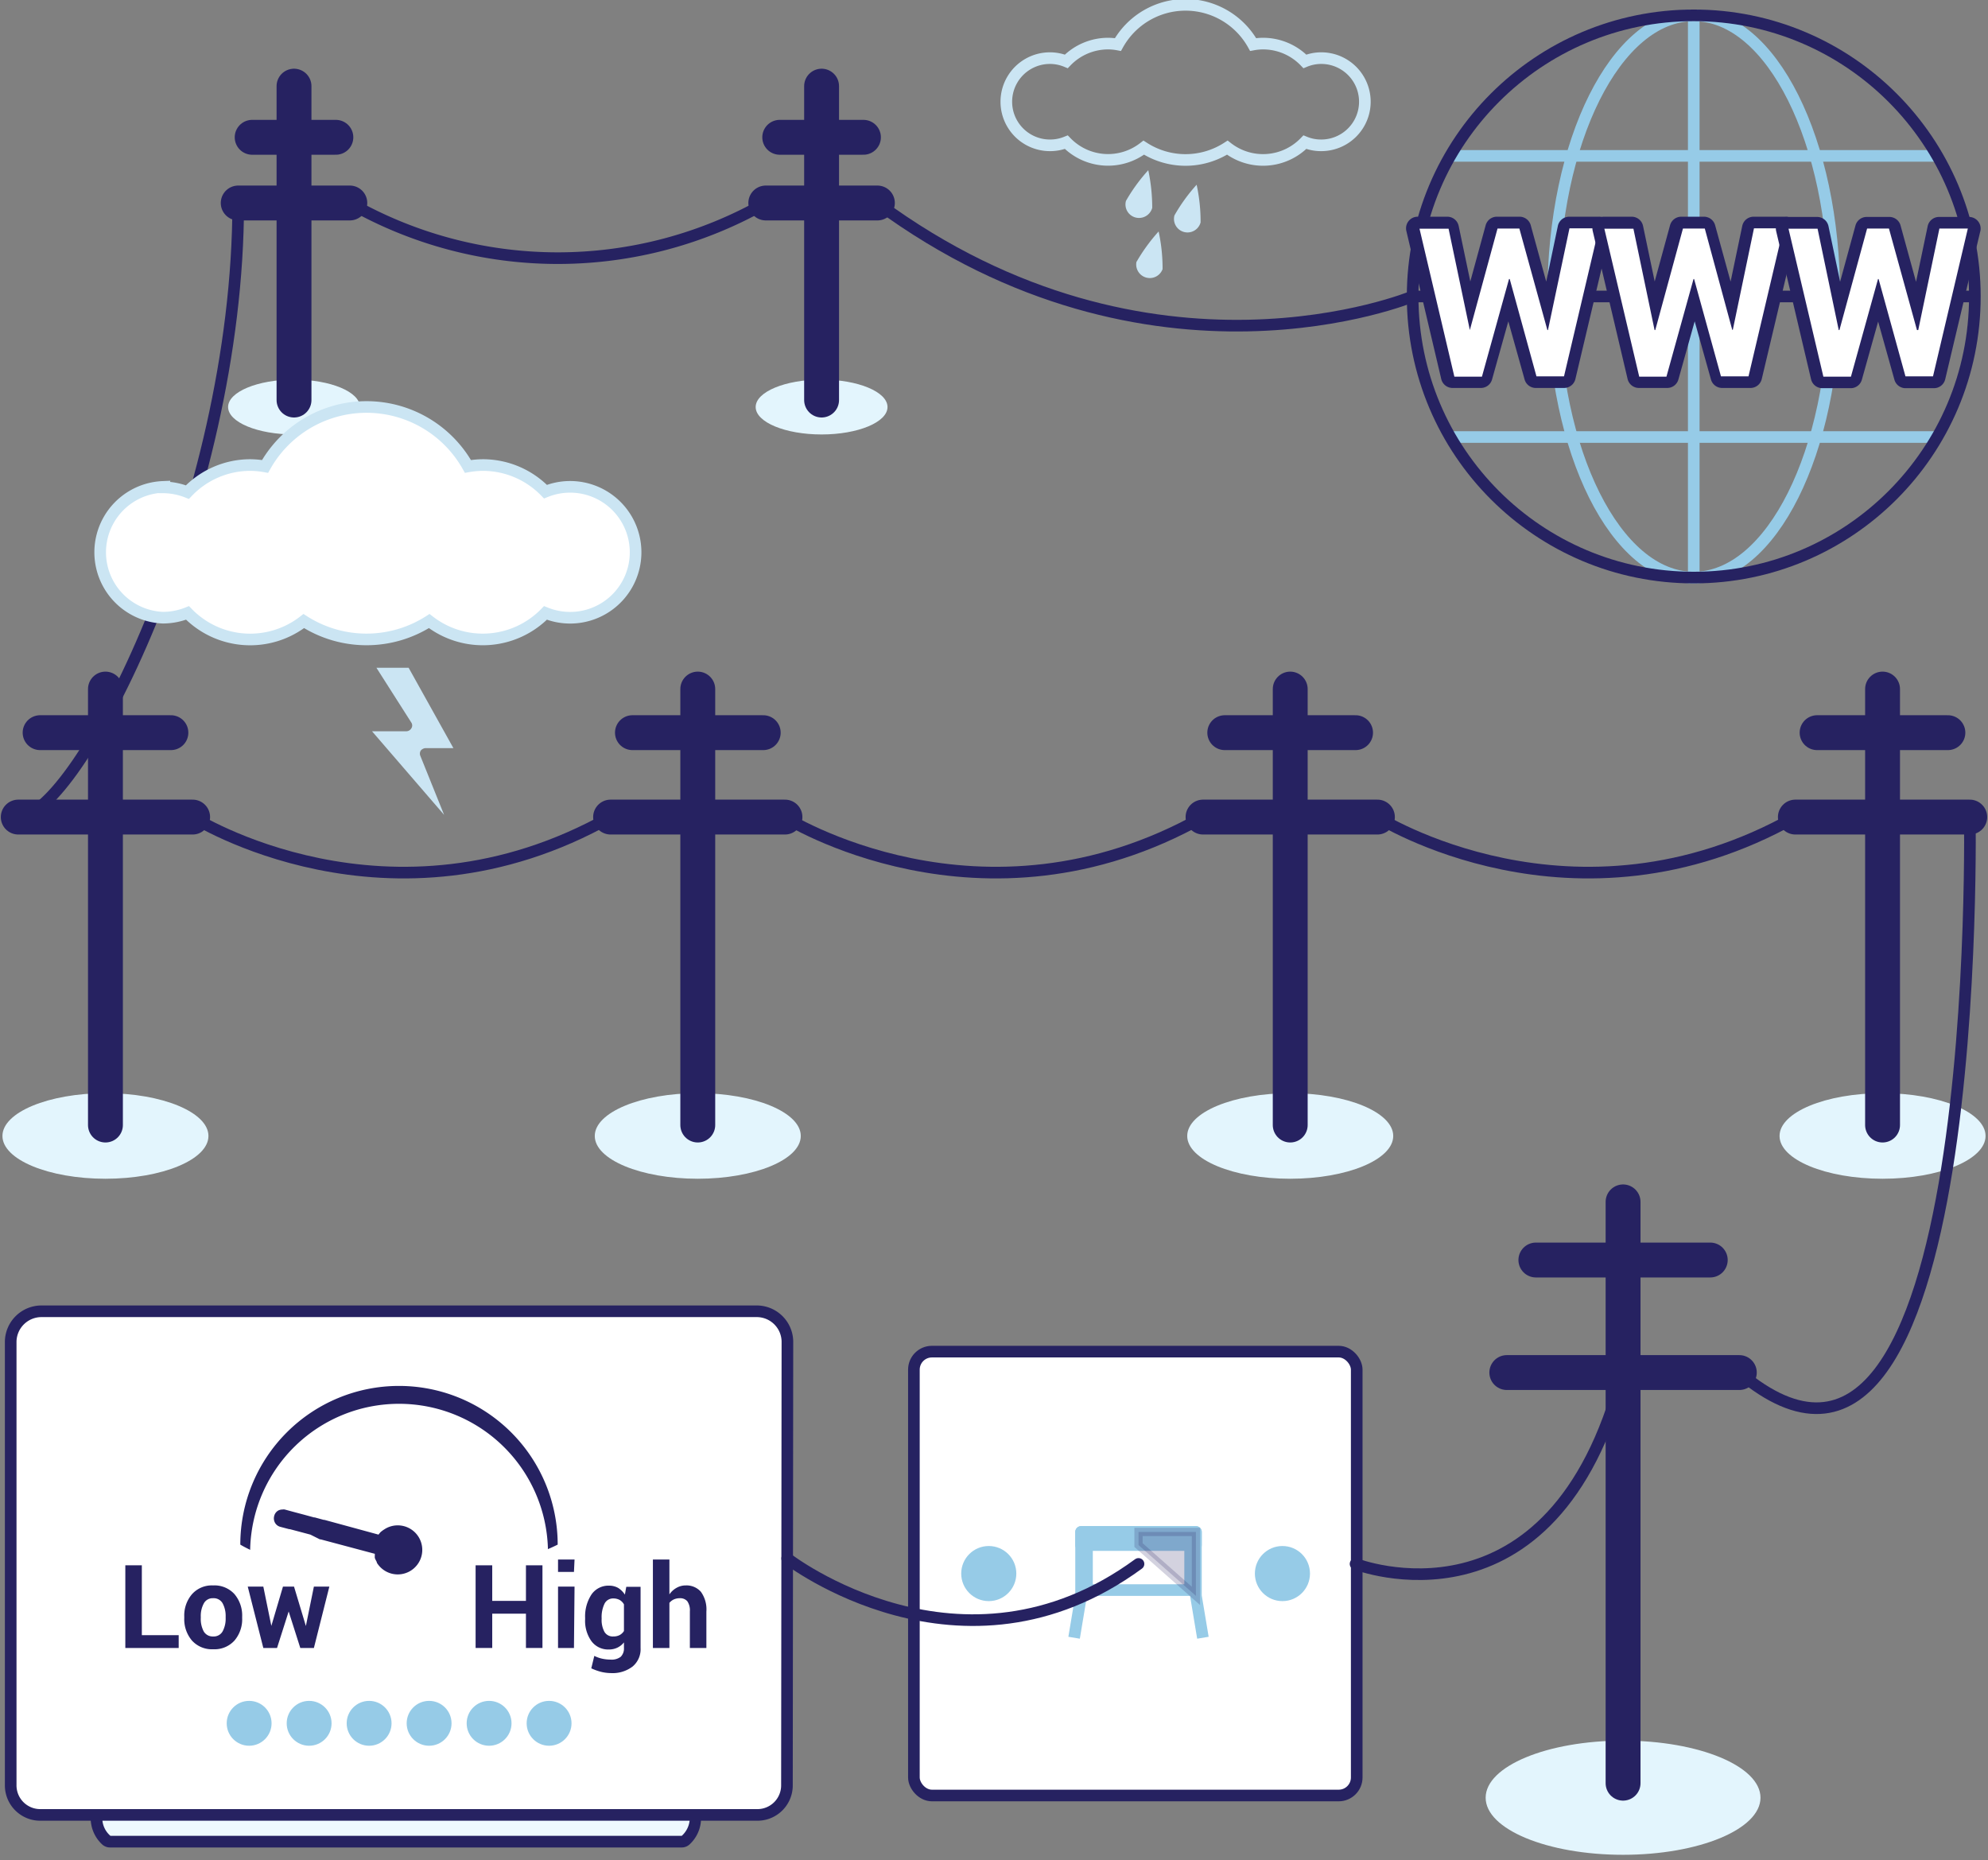 <svg xmlns="http://www.w3.org/2000/svg" viewBox="0 0 171 160">
  <rect x="0" y="0" width="171" height="160" fill="#808080" stroke="none"/>
  <defs>
    <style>
      .cls-1 {
        fill: #e3f5fd;
      }

      .cls-12, .cls-13, .cls-2, .cls-3, .cls-9 {
        fill: none;
      }

      .cls-11, .cls-12, .cls-13, .cls-2, .cls-7 {
        stroke: #262261;
      }

      .cls-12, .cls-2 {
        stroke-linecap: round;
      }

      .cls-10, .cls-12, .cls-13, .cls-2, .cls-7, .cls-9 {
        stroke-linejoin: round;
      }

      .cls-2 {
        stroke-width: 3px;
      }

      .cls-15, .cls-3 {
        stroke: #cbe5f3;
      }

      .cls-11, .cls-15, .cls-3 {
        stroke-miterlimit: 10;
      }

      .cls-4 {
        fill: #cbe5f3;
      }

      .cls-5 {
        fill: #eef9fe;
      }

      .cls-11, .cls-6 {
        fill: #262261;
      }

      .cls-14, .cls-15, .cls-7 {
        fill: #fff;
      }

      .cls-10, .cls-8 {
        fill: #96cbe7;
      }

      .cls-10, .cls-9 {
        stroke: #96cbe7;
      }

      .cls-11 {
        stroke-width: 0.71px;
        opacity: 0.2;
      }
    </style>
  </defs>
  <g id="_1C" data-name="1C">
    <g>
      <g>
        <ellipse class="cls-1" cx="25.29" cy="35.01" rx="5.67" ry="2.36"/>
        <g>
          <line class="cls-2" x1="25.29" y1="34.41" x2="25.29" y2="7.41"/>
          <line class="cls-2" x1="20.49" y1="17.46" x2="30.09" y2="17.46"/>
          <line class="cls-2" x1="21.69" y1="11.81" x2="28.89" y2="11.81"/>
        </g>
      </g>
      <g>
        <path class="cls-3" d="M113.65,5a3.66,3.66,0,0,0-1.41.28,5,5,0,0,0-3.6-1.53,4.8,4.8,0,0,0-.85.08,6.66,6.66,0,0,0-11.63,0,4.8,4.8,0,0,0-.85-.08,5,5,0,0,0-3.59,1.53A3.69,3.69,0,0,0,90.31,5a3.75,3.75,0,0,0,0,7.5,3.69,3.69,0,0,0,1.41-.27,5,5,0,0,0,6.66.47,6.63,6.63,0,0,0,7.19,0,5,5,0,0,0,6.67-.47,3.65,3.65,0,0,0,1.41.27,3.75,3.75,0,1,0,0-7.5Z"/>
        <g>
          <path class="cls-4" d="M103.27,19.13a1.16,1.16,0,1,1-2.25-.6,14.9,14.9,0,0,1,1.91-2.64A14.89,14.89,0,0,1,103.27,19.13Z"/>
          <path class="cls-4" d="M100,23.15a1.17,1.17,0,0,1-2.25-.61,15.27,15.27,0,0,1,1.91-2.63A14.89,14.89,0,0,1,100,23.15Z"/>
          <path class="cls-4" d="M99.11,17.88a1.18,1.18,0,0,1-1.43.83,1.16,1.16,0,0,1-.83-1.43,15,15,0,0,1,1.92-2.64A15.55,15.55,0,0,1,99.11,17.88Z"/>
        </g>
      </g>
      <ellipse class="cls-1" cx="139.61" cy="154.63" rx="11.82" ry="4.91"/>
      <g>
        <line class="cls-2" x1="139.61" y1="153.38" x2="139.61" y2="103.38"/>
        <line class="cls-2" x1="149.61" y1="118.06" x2="129.61" y2="118.06"/>
        <line class="cls-2" x1="132.11" y1="108.38" x2="147.11" y2="108.38"/>
      </g>
      <g>
        <ellipse class="cls-1" cx="70.67" cy="35.01" rx="5.67" ry="2.36"/>
        <g>
          <line class="cls-2" x1="70.67" y1="34.41" x2="70.67" y2="7.41"/>
          <line class="cls-2" x1="75.47" y1="17.46" x2="65.87" y2="17.46"/>
          <line class="cls-2" x1="67.07" y1="11.81" x2="74.27" y2="11.81"/>
        </g>
      </g>
      <g>
        <ellipse class="cls-1" cx="60.02" cy="97.71" rx="8.86" ry="3.68"/>
        <g>
          <line class="cls-2" x1="60.02" y1="96.77" x2="60.02" y2="59.27"/>
          <line class="cls-2" x1="52.52" y1="70.28" x2="67.52" y2="70.28"/>
          <line class="cls-2" x1="54.4" y1="63.02" x2="65.65" y2="63.02"/>
        </g>
      </g>
      <g>
        <ellipse class="cls-1" cx="110.98" cy="97.71" rx="8.86" ry="3.68"/>
        <g>
          <line class="cls-2" x1="110.98" y1="96.77" x2="110.98" y2="59.27"/>
          <line class="cls-2" x1="103.48" y1="70.28" x2="118.48" y2="70.28"/>
          <line class="cls-2" x1="105.35" y1="63.02" x2="116.6" y2="63.02"/>
        </g>
      </g>
      <g>
        <ellipse class="cls-1" cx="9.07" cy="97.71" rx="8.86" ry="3.68"/>
        <g>
          <line class="cls-2" x1="9.07" y1="96.77" x2="9.07" y2="59.27"/>
          <line class="cls-2" x1="1.57" y1="70.28" x2="16.57" y2="70.28"/>
          <line class="cls-2" x1="3.45" y1="63.02" x2="14.7" y2="63.02"/>
        </g>
      </g>
      <g>
        <g>
          <g>
            <path class="cls-5" d="M9.5,158.41a.5.5,0,0,1-.33-.12,2.59,2.59,0,0,1-.87-1.81v-.37a.5.5,0,0,1,.5-.5H59.33a.5.5,0,0,1,.5.5v.34a2.59,2.59,0,0,1-.86,1.84.5.5,0,0,1-.33.12Z"/>
            <path class="cls-6" d="M59.33,156.11v.34a2.07,2.07,0,0,1-.69,1.46H9.5a2,2,0,0,1-.7-1.46v-.34H59.33m0-1H8.8a1,1,0,0,0-1,1v.34a3.09,3.09,0,0,0,1,2.21,1,1,0,0,0,.66.25H58.64a1,1,0,0,0,.66-.25,3.06,3.06,0,0,0,1-2.16v-.39a1,1,0,0,0-1-1Z"/>
          </g>
          <path class="cls-7" d="M67.73,115.37a2.64,2.64,0,0,0-2.62-2.58H3.55a2.65,2.65,0,0,0-2.63,2.58v38.16a2.54,2.54,0,0,0,2.53,2.58H65.16a2.54,2.54,0,0,0,2.53-2.58Z"/>
          <g>
            <circle class="cls-8" cx="21.43" cy="148.23" r="1.93"/>
            <circle class="cls-8" cx="26.59" cy="148.23" r="1.93"/>
            <circle class="cls-8" cx="31.75" cy="148.23" r="1.93"/>
            <circle class="cls-8" cx="36.91" cy="148.23" r="1.93"/>
            <circle class="cls-8" cx="42.07" cy="148.23" r="1.93"/>
            <circle class="cls-8" cx="47.23" cy="148.23" r="1.93"/>
          </g>
        </g>
        <g>
          <path class="cls-6" d="M47.13,133.2a12.81,12.81,0,0,0-25.61,0s0,.08,0,.11c-.31-.15-.6-.3-.85-.45a13.65,13.65,0,0,1,27.3,0c-.28.14-.56.27-.85.39Z"/>
          <path class="cls-6" d="M23.59,130.38a.74.74,0,0,1,.34-.45.81.81,0,0,1,.37-.09.62.62,0,0,1,.19,0l.81.22.83.22.88.24h.06l.77.21h.06L32.56,132h0a1.34,1.34,0,0,1,.11-.14l0,0a.8.8,0,0,1,.13-.13l0,0,.16-.12v0l.19-.12a2.11,2.11,0,1,1-.74,2.92l0-.05h0l-.1-.19v0a1.22,1.22,0,0,1-.07-.17.06.06,0,0,0,0,0,1.16,1.16,0,0,1,0-.18.06.06,0,0,1,0,0l0-.17v0l-4.65-1.24-.07,0L26.7,132l-.94-.25-.83-.22-.06,0-.76-.2a.74.74,0,0,1-.45-.34A.78.78,0,0,1,23.59,130.38Z"/>
        </g>
        <g>
          <path class="cls-6" d="M12.2,140.65h3.17v1.1H10.78v-7.11H12.2Z"/>
          <path class="cls-6" d="M15.85,139.06a2.81,2.81,0,0,1,.66-1.93,2.28,2.28,0,0,1,1.82-.76,2.32,2.32,0,0,1,1.84.75,2.85,2.85,0,0,1,.66,1.94v.11a2.83,2.83,0,0,1-.66,1.94,2.31,2.31,0,0,1-1.83.75,2.31,2.31,0,0,1-1.83-.75,2.83,2.83,0,0,1-.66-1.94Zm1.42.1a2.3,2.3,0,0,0,.25,1.16.89.89,0,0,0,.82.44.87.87,0,0,0,.81-.44,2.29,2.29,0,0,0,.26-1.16v-.1a2.3,2.3,0,0,0-.26-1.15.88.88,0,0,0-.82-.44.86.86,0,0,0-.8.45,2.26,2.26,0,0,0-.26,1.14Z"/>
          <path class="cls-6" d="M26.31,139.86h0l.69-3.39h1.33L27,141.75H25.83l-1-3.14h0l-1,3.14H22.65l-1.34-5.28h1.34l.69,3.38h0l1-3.38h.95Z"/>
        </g>
        <g>
          <path class="cls-6" d="M46.66,141.75H45.24V138.8h-2.9v2.95H40.91v-7.11h1.43v3.06h2.9v-3.06h1.42Z"/>
          <path class="cls-6" d="M49.37,135.21H48v-1.07h1.42Zm0,6.54H48v-5.28h1.42Z"/>
          <path class="cls-6" d="M50.33,139.16a3.43,3.43,0,0,1,.54-2,1.77,1.77,0,0,1,1.53-.77,1.56,1.56,0,0,1,.78.2,1.93,1.93,0,0,1,.57.57l.12-.67H55.1v5.26a1.94,1.94,0,0,1-.68,1.59,2.83,2.83,0,0,1-1.88.57,3.74,3.74,0,0,1-.85-.11,4.76,4.76,0,0,1-.83-.3l.26-1.07a2.83,2.83,0,0,0,.67.24,3.43,3.43,0,0,0,.74.08,1.28,1.28,0,0,0,.86-.24,1,1,0,0,0,.28-.77v-.47a1.62,1.62,0,0,1-.56.45,1.66,1.66,0,0,1-.72.16,1.79,1.79,0,0,1-1.52-.72,3,3,0,0,1-.54-1.88Zm1.42.1a2.16,2.16,0,0,0,.24,1.1.82.82,0,0,0,.76.4,1.15,1.15,0,0,0,.55-.12,1,1,0,0,0,.37-.35V138a1,1,0,0,0-.37-.38,1.13,1.13,0,0,0-.54-.13.82.82,0,0,0-.77.47,2.65,2.65,0,0,0-.24,1.22Z"/>
          <path class="cls-6" d="M57.58,137.14a1.8,1.8,0,0,1,.61-.56,1.57,1.57,0,0,1,.8-.21,1.64,1.64,0,0,1,1.3.55,2.59,2.59,0,0,1,.47,1.7v3.13H59.34V138.6a1.38,1.38,0,0,0-.22-.87.81.81,0,0,0-.65-.26,1.24,1.24,0,0,0-.52.11,1.06,1.06,0,0,0-.37.29v3.88H56.16v-7.61h1.42Z"/>
        </g>
      </g>
      <g>
        <rect class="cls-7" x="78.61" y="116.26" width="38.09" height="38.18" rx="1.55"/>
        <circle class="cls-8" cx="110.31" cy="135.35" r="2.37"/>
        <circle class="cls-8" cx="85.05" cy="135.35" r="2.37"/>
        <polyline class="cls-9" points="92.39 140.87 92.99 137.27 92.99 131.77 102.87 131.77 102.87 137.27 103.47 140.87"/>
        <path class="cls-8" d="M101.87,132.77v3.5H94v-3.5h7.88m1-1H93v5.5h9.88v-5.5Z"/>
        <rect class="cls-10" x="92.99" y="131.77" width="9.88" height="1.13"/>
        <polygon class="cls-11" points="97.93 131.77 97.93 132.9 102.87 137.27 102.87 131.77 97.93 131.77"/>
      </g>
      <path class="cls-12" d="M67.71,134.05s15,11.62,30.22.47"/>
      <path class="cls-12" d="M121.51,25.5s-22.46,9.34-46-8"/>
      <path class="cls-12" d="M65.87,17.46a36.1,36.1,0,0,1-35.78,0"/>
      <path class="cls-12" d="M52.52,70.28c-19.05,10.75-35.95,0-35.95,0"/>
      <path class="cls-12" d="M103.48,70.28c-19.06,10.75-36,0-36,0"/>
      <path class="cls-12" d="M154.43,70.28c-19.06,10.75-35.95,0-35.95,0"/>
      <g>
        <ellipse class="cls-1" cx="161.93" cy="97.71" rx="8.86" ry="3.68"/>
        <g>
          <line class="cls-2" x1="161.93" y1="96.77" x2="161.93" y2="59.27"/>
          <line class="cls-2" x1="154.43" y1="70.28" x2="169.43" y2="70.28"/>
          <line class="cls-2" x1="156.3" y1="63.02" x2="167.55" y2="63.02"/>
        </g>
      </g>
      <path class="cls-12" d="M116.6,134.52s17,6.64,23-16.46"/>
      <path class="cls-12" d="M20.49,17.46c0,25.95-13.88,52.82-18.92,52.82"/>
      <path class="cls-12" d="M169.43,69.67s1.36,66.29-19.82,48.39"/>
      <g>
        <g>
          <ellipse class="cls-9" cx="145.69" cy="25.5" rx="12.09" ry="24.18"/>
          <line class="cls-7" x1="121.51" y1="25.5" x2="169.88" y2="25.5"/>
          <line class="cls-9" x1="124.75" y1="13.41" x2="166.64" y2="13.41"/>
          <line class="cls-9" x1="124.59" y1="37.59" x2="166.58" y2="37.59"/>
          <line class="cls-9" x1="145.69" y1="1.32" x2="145.69" y2="49.68"/>
          <circle class="cls-13" cx="145.69" cy="25.5" r="24.18"/>
        </g>
        <g>
          <g>
            <path class="cls-14" d="M132.19,32.87a.5.5,0,0,1-.48-.36l-1.88-6.77L128,32.51a.5.5,0,0,1-.48.36H125.1a.5.5,0,0,1-.49-.38l-3-12.73a.51.51,0,0,1,.1-.43.48.48,0,0,1,.39-.19h2.5a.51.51,0,0,1,.49.4l1.42,6.8,1.87-6.83a.5.5,0,0,1,.48-.37h1.88a.5.5,0,0,1,.49.37l1.88,6.84,1.42-6.81a.5.5,0,0,1,.49-.4h2.49a.49.49,0,0,1,.39.19.51.51,0,0,1,.1.43l-3,12.73a.51.51,0,0,1-.49.38Z"/>
            <path class="cls-6" d="M137.53,19.64h0m0,0-3,12.73h-2.37L129.86,24h-.06l-2.33,8.4H125.1l-3-12.73h2.5l1.83,8.72h0l2.38-8.73h1.88l2.41,8.73h.05L135,19.64h2.49m0-1H135a1,1,0,0,0-1,.8l-1,4.78-1.33-4.84a1,1,0,0,0-1-.74h-1.88a1,1,0,0,0-1,.74l-1.32,4.83-1-4.77a1,1,0,0,0-1-.8h-2.5a1,1,0,0,0-1,1.23l3,12.73a1,1,0,0,0,1,.77h2.37a1,1,0,0,0,1-.73l1.4-5,1.4,5a1,1,0,0,0,1,.73h2.37a1,1,0,0,0,1-.77l3-12.66a1,1,0,0,0-1-1.3Z"/>
          </g>
          <g>
            <path class="cls-14" d="M148.06,32.87a.5.5,0,0,1-.48-.36l-1.88-6.77-1.88,6.77a.5.5,0,0,1-.48.36H141a.5.5,0,0,1-.49-.38l-3-12.73a.51.51,0,0,1,.1-.43.48.48,0,0,1,.39-.19h2.5a.51.51,0,0,1,.49.4l1.42,6.8,1.87-6.83a.5.5,0,0,1,.48-.37h1.88a.5.5,0,0,1,.49.37L149,26.35l1.42-6.81a.5.5,0,0,1,.49-.4h2.49a.49.49,0,0,1,.39.19.51.51,0,0,1,.1.43l-3,12.73a.51.51,0,0,1-.49.38Z"/>
            <path class="cls-6" d="M153.4,19.64h0m0,0-3,12.73h-2.37L145.72,24h-.05l-2.33,8.4H141l-3-12.73h2.5l1.82,8.72h.06l2.38-8.73h1.88L149,28.37h.05l1.82-8.73h2.49m0-1h-2.5a1,1,0,0,0-1,.8l-1,4.78-1.33-4.84a1,1,0,0,0-1-.74h-1.88a1,1,0,0,0-1,.74l-1.32,4.83-1-4.77a1,1,0,0,0-1-.8H138a1,1,0,0,0-1,1.23l3,12.73a1,1,0,0,0,1,.77h2.37a1,1,0,0,0,1-.73l1.4-5,1.4,5a1,1,0,0,0,1,.73h2.37a1,1,0,0,0,1-.77l3-12.66a1,1,0,0,0-1-1.3Z"/>
          </g>
          <g>
            <path class="cls-14" d="M163.93,32.87a.5.5,0,0,1-.48-.36l-1.88-6.77-1.88,6.77a.5.5,0,0,1-.48.36h-2.37a.5.5,0,0,1-.49-.38l-3-12.73a.51.51,0,0,1,.09-.43.51.51,0,0,1,.4-.19h2.5a.51.51,0,0,1,.49.4l1.42,6.8,1.87-6.83a.5.5,0,0,1,.48-.37h1.88a.5.5,0,0,1,.49.37l1.88,6.84,1.42-6.81a.5.5,0,0,1,.49-.4h2.49a.49.49,0,0,1,.39.19.51.51,0,0,1,.1.43l-3,12.73a.51.51,0,0,1-.49.38Z"/>
            <path class="cls-6" d="M169.27,19.64h0m0,0-3,12.73h-2.37L161.59,24h-.05l-2.33,8.4h-2.37l-3-12.73h2.5l1.82,8.72h.06l2.38-8.73h1.88l2.41,8.73H165l1.82-8.73h2.49m0-1h-2.5a1,1,0,0,0-1,.8l-1,4.78-1.33-4.84a1,1,0,0,0-1-.74h-1.88a1,1,0,0,0-1,.74l-1.32,4.83-1-4.77a1,1,0,0,0-1-.8h-2.5a1,1,0,0,0-1,1.23l3,12.73a1,1,0,0,0,1,.77h2.37a1,1,0,0,0,1-.73l1.4-5,1.4,5a1,1,0,0,0,1,.73h2.37a1,1,0,0,0,1-.77l3-12.66a1,1,0,0,0-.95-1.3Z"/>
          </g>
        </g>
      </g>
      <path class="cls-15" d="M14,41.92a5.76,5.76,0,0,1,2.12.41A7.46,7.46,0,0,1,21.52,40a7.61,7.61,0,0,1,1.28.12,10,10,0,0,1,17.45,0A7.71,7.71,0,0,1,41.53,40a7.5,7.5,0,0,1,5.39,2.29,5.63,5.63,0,1,1,0,10.43,7.51,7.51,0,0,1-10,.7,10,10,0,0,1-10.79,0,7.5,7.5,0,0,1-10-.7,5.76,5.76,0,0,1-2.12.41,5.63,5.63,0,0,1,0-11.25Z"/>
      <path class="cls-4" d="M35.15,57.44H32.38l3,4.71a.45.45,0,0,1,0,.5.51.51,0,0,1-.44.25H32l6.2,7.19L36.15,65a.49.49,0,0,1,.05-.45.59.59,0,0,1,.39-.2H39Z"/>
    </g>
  </g>
</svg>
